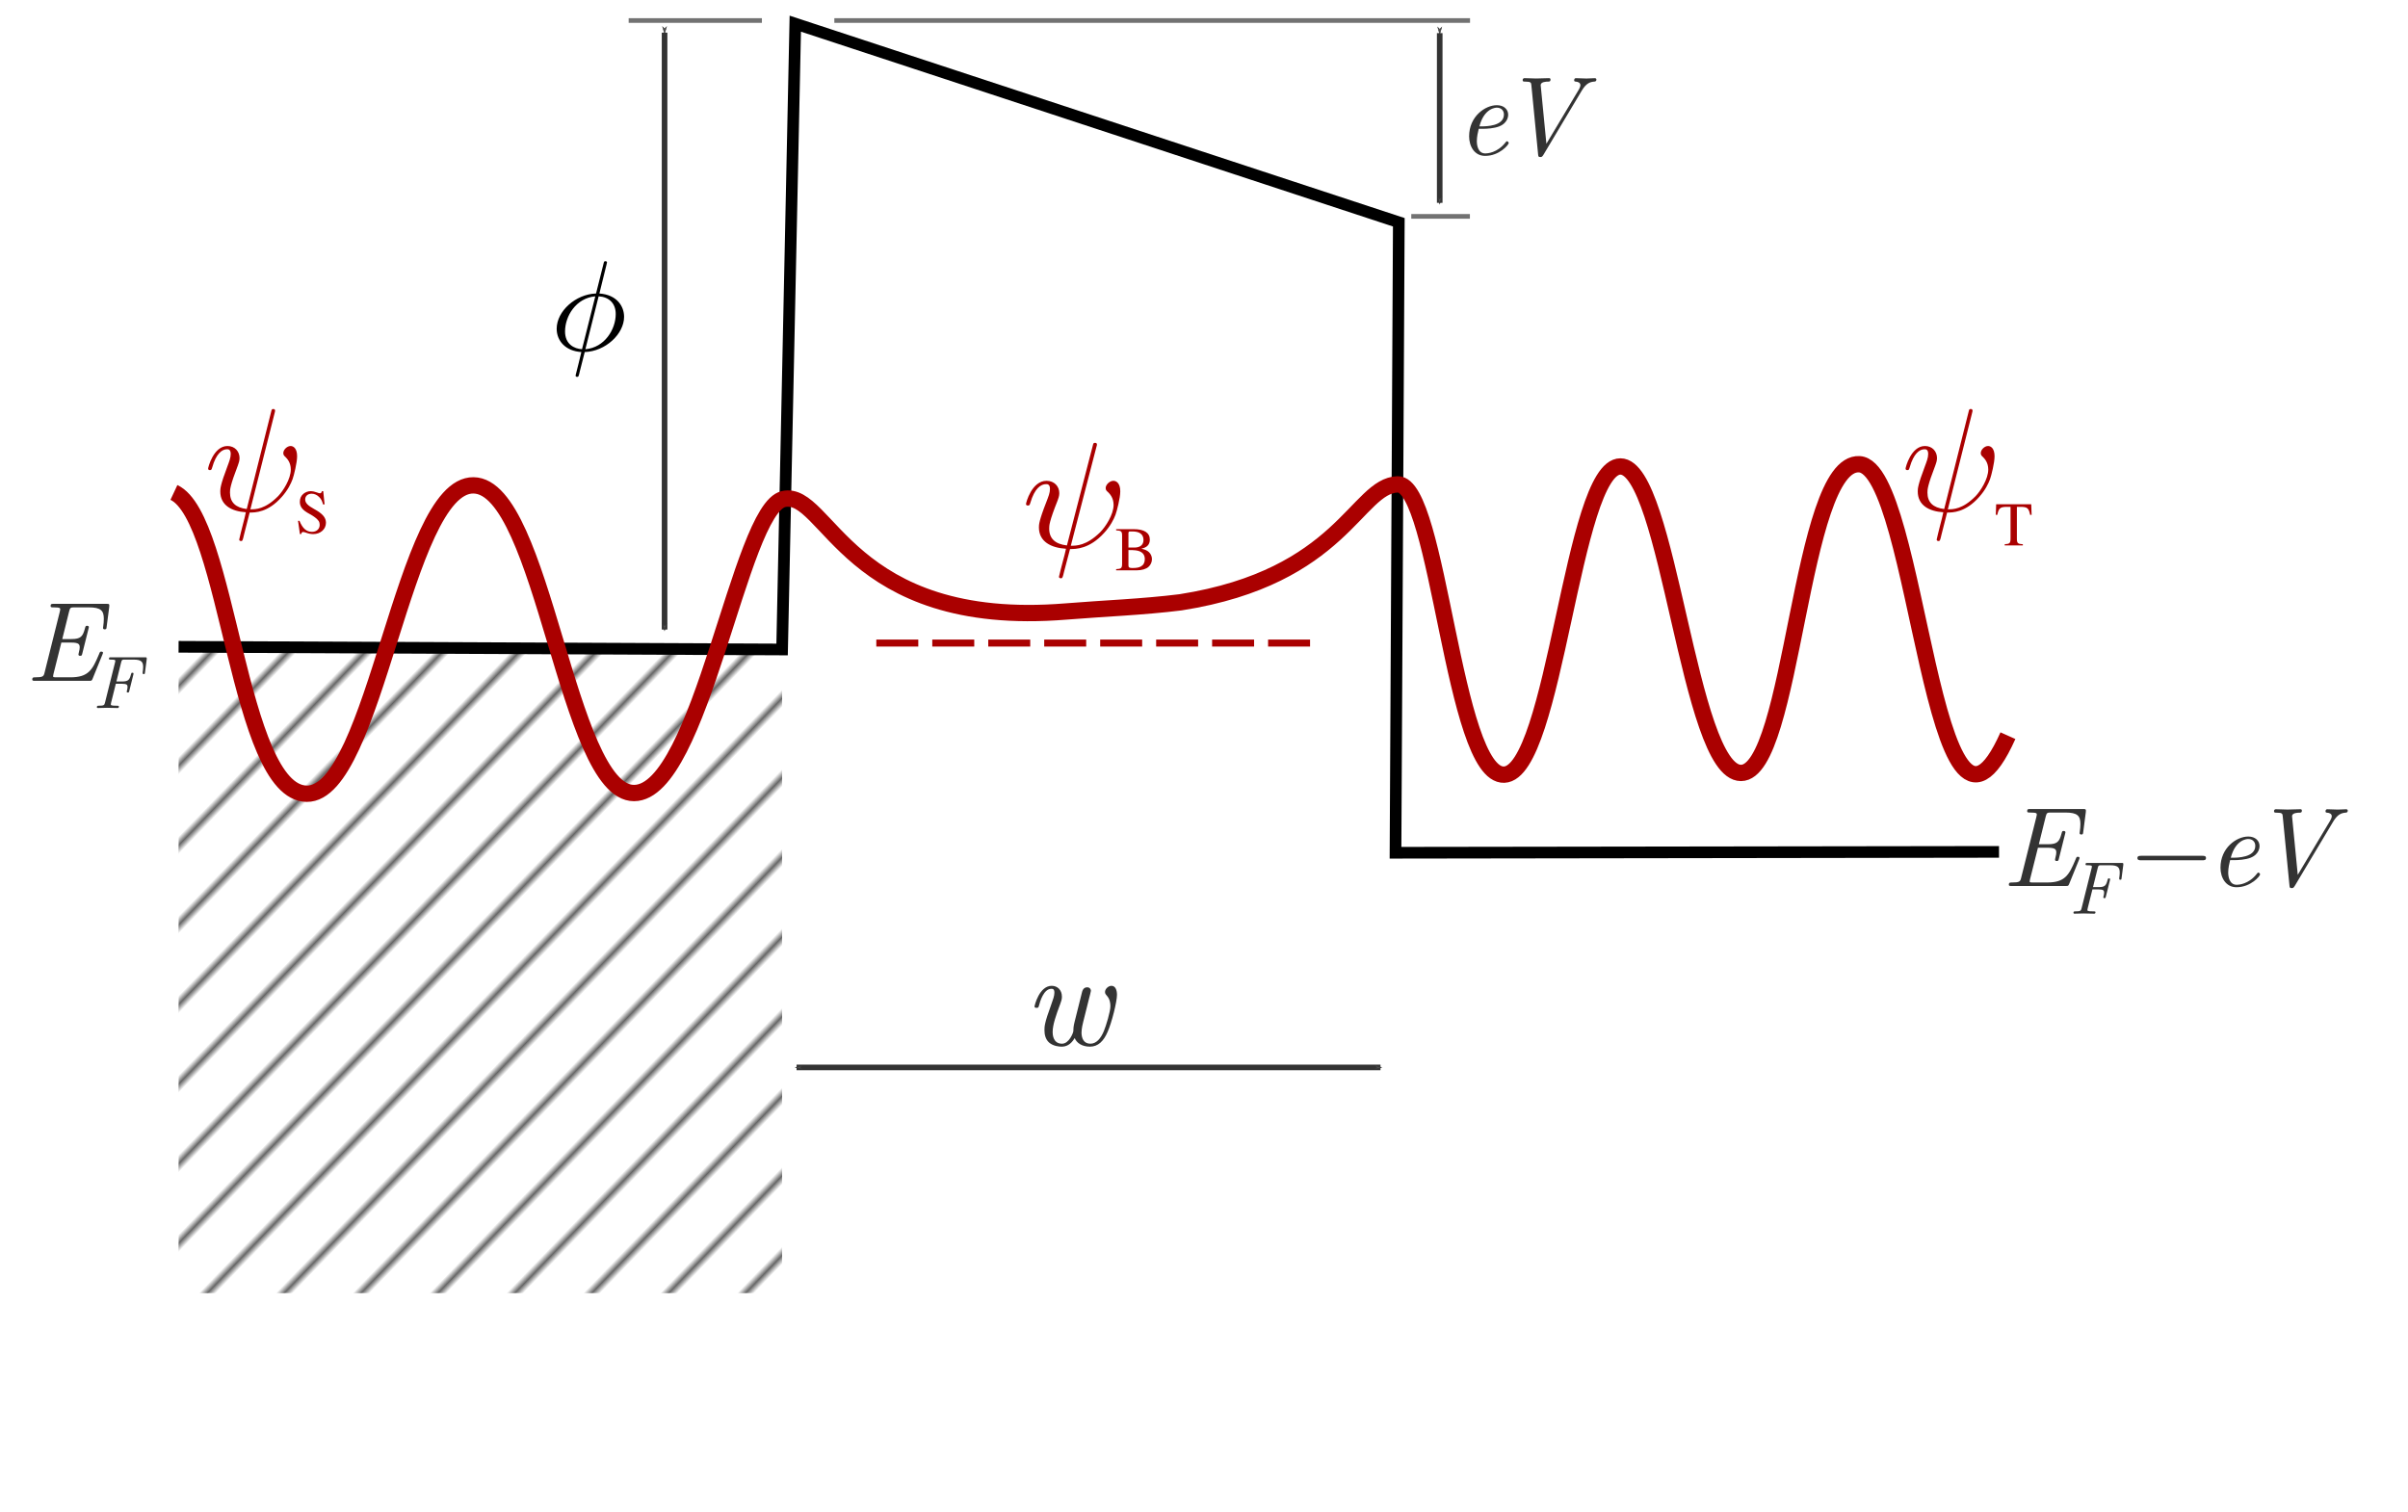 <?xml version="1.0" encoding="UTF-8"?>
<svg width="516.3" height="324.3" version="1.0" xmlns="http://www.w3.org/2000/svg" xmlns:cc="http://creativecommons.org/ns#" xmlns:dc="http://purl.org/dc/elements/1.1/" xmlns:osb="http://www.openswatchbook.org/uri/2009/osb" xmlns:rdf="http://www.w3.org/1999/02/22-rdf-syntax-ns#" xmlns:xlink="http://www.w3.org/1999/xlink">
 <title>Scanning tunneling microscope - tip, barrier and sample wave functions</title>
 <defs>
  <marker id="g" overflow="visible" orient="auto">
   <path transform="matrix(.4 0 0 .4 4 0)" d="m0 0 5-5-17.5 5 17.5 5z" fill="#4d4d4d" fill-rule="evenodd" stroke="#333" stroke-width="1pt"/>
  </marker>
  <marker id="h" overflow="visible" orient="auto">
   <path transform="matrix(-.4 0 0 -.4 -4 0)" d="m0 0 5-5-17.5 5 17.5 5z" fill="#4d4d4d" fill-rule="evenodd" stroke="#333" stroke-width="1pt"/>
  </marker>
  <marker id="j" overflow="visible" orient="auto">
   <path transform="matrix(.4 0 0 .4 4 0)" d="m0 0 5-5-17.5 5 17.5 5z" fill="#4d4d4d" fill-rule="evenodd" stroke="#333" stroke-width="1pt"/>
  </marker>
  <marker id="i" overflow="visible" orient="auto">
   <path transform="matrix(-.4 0 0 -.4 -4 0)" d="m0 0 5-5-17.5 5 17.5 5z" fill="#4d4d4d" fill-rule="evenodd" stroke="#333" stroke-width="1pt"/>
  </marker>
  <marker id="e" overflow="visible" orient="auto">
   <path transform="matrix(.4 0 0 .4 4 0)" d="m0 0 5-5-17.5 5 17.5 5z" fill="#4d4d4d" fill-rule="evenodd" stroke="#333" stroke-width="1pt"/>
  </marker>
  <marker id="f" overflow="visible" orient="auto">
   <path transform="matrix(-.4 0 0 -.4 -4 0)" d="m0 0 5-5-17.5 5 17.5 5z" fill="#4d4d4d" fill-rule="evenodd" stroke="#333" stroke-width="1pt"/>
  </marker>
  <pattern id="c" xlink:href="#a" patternTransform="matrix(-.948 -.915 -8.339 8.632 -656.4 693.2)"/>
  <pattern id="a" xlink:href="#k" patternTransform="matrix(-.948 -.915 -8.339 8.632 0 0)"/>
  <pattern id="k" width="9" height="1" patternUnits="userSpaceOnUse">
   <rect y="-.5" width="1" height="2"/>
  </pattern>
  <pattern id="d" xlink:href="#b" patternTransform="matrix(-.948 -.915 -8.339 8.632 97.21 649.2)"/>
  <pattern id="b" xlink:href="#a" patternTransform="matrix(-.948 -.915 -8.339 8.632 -2.766e-7 3.357e-8)"/>
 </defs>
 <g transform="translate(-97.21 -649.2)">
  <path d="m135.5 787.9 129.4 0.576 2.828-134.2 129.4 42.59-0.707 135.2 129.4-0.188" fill="none" stroke="#000" stroke-width="2.5"/>
  <path d="m285.1 787.1h94" stroke="#a00" stroke-dasharray="9, 3" stroke-width="1.5"/>
  <g transform="translate(4,-26)" fill="#333">
   <path d="m539.1 859.2c0-0.267-0.291-0.267-0.364-0.267-0.267 0-0.291 0.024-0.51 0.583-1.408 3.35-2.258 4.928-6.118 4.928h-2.962c-0.753 0-0.753-0.073-0.753-0.243 0-0.146 0.073-0.388 0.097-0.534l1.675-6.676h2.112c1.651 0 1.821 0.388 1.821 1.044 0 0.17-0.024 0.534-0.218 1.238 0 0-0.049 0.194-0.049 0.267 0 0.291 0.243 0.291 0.388 0.291 0.267 0 0.34-0.049 0.437-0.485l1.335-5.341c0.024-0.073 0.073-0.316 0.073-0.316 0-0.291-0.291-0.291-0.388-0.291-0.316 0-0.316 0.073-0.461 0.583-0.461 1.724-0.922 2.258-2.889 2.258h-1.966l1.481-5.972c0.194-0.801 0.364-0.825 1.165-0.825h3.034c2.622 0 3.229 0.728 3.229 2.452 0 0.655-0.049 0.971-0.121 1.554-0.024 0.121-0.049 0.34-0.049 0.413 0 0.291 0.267 0.291 0.364 0.291 0.34 0 0.364-0.097 0.413-0.534l0.558-4.297c0.073-0.631-0.073-0.631-0.583-0.631h-11.34c-0.413 0-0.655 0-0.655 0.437 0 0.316 0.17 0.316 0.655 0.316 1.408 0 1.408 0.194 1.408 0.413 0 0 0 0.194-0.097 0.558l-3.253 13.01c-0.194 0.825-0.34 1.02-1.991 1.02-0.388 0-0.655 0-0.655 0.461 0 0.291 0.218 0.291 0.607 0.291h11.63c0.485 0 0.51-0.024 0.68-0.388l2.161-5.316c0.024-0.049 0.097-0.291 0.097-0.291z" style="text-decoration-color:#000000;text-decoration-line:none"/>
   <path d="m566.2 859.2c0-0.48-0.432-0.48-0.792-0.48h-13.1c-0.336 0-0.816 0-0.816 0.48s0.48 0.48 0.816 0.48h13.1c0.36 0 0.792 0 0.792-0.48z" style="text-decoration-color:#000000;text-decoration-line:none"/>
   <path d="m577.8 862.7c0-0.12-0.192-0.384-0.384-0.384-0.096 0-0.12 0.024-0.312 0.264-1.776 2.256-3.912 2.352-4.32 2.352-1.56 0-1.824-1.704-1.824-2.64 0-0.912 0.24-1.992 0.408-2.64h0.936c0.72 0 2.328-0.072 3.48-0.528 1.896-0.768 1.896-2.328 1.896-2.496 0-1.104-0.888-2.04-2.424-2.04-2.52 0-5.952 2.424-5.952 6.672 0 2.16 1.152 4.2 3.432 4.2 3.072 0 5.064-2.4 5.064-2.76zm-1.032-6.12c0 2.544-3.96 2.544-4.752 2.544h-0.504c1.032-3.936 3.504-4.008 3.744-4.008 0.96 0 1.512 0.648 1.512 1.464z" style="text-decoration-color:#000000;text-decoration-line:none"/>
   <path d="m596.6 849s-0.048-0.264-0.312-0.264c-0.576 0-1.224 0.072-1.824 0.072-0.72 0-1.512-0.072-2.208-0.072-0.144 0-0.432 0-0.432 0.456 0 0.264 0.192 0.264 0.384 0.288 0.384 0.024 0.96 0.192 0.96 0.768 0 0.312-0.264 0.792-0.36 0.96l-6.936 11.59-1.224-12.58c0-0.72 1.272-0.744 1.512-0.744 0.336 0 0.6 0 0.6-0.456 0-0.288-0.264-0.288-0.336-0.288-0.888 0-1.848 0.072-2.76 0.072-0.816 0-1.656-0.072-2.448-0.072-0.12 0-0.432 0-0.432 0.456 0 0.288 0.24 0.288 0.576 0.288 1.2 0 1.248 0.216 1.296 0.816l1.44 14.78c0.048 0.456 0.072 0.576 0.456 0.576 0.288 0 0.408-0.024 0.672-0.456l8.232-13.78c0.96-1.608 1.8-1.872 2.688-1.944 0.192-0.024 0.456-0.024 0.456-0.48z" style="text-decoration-color:#000000;text-decoration-line:none"/>
   <path d="m548.1 863.5 0.368-2.832c0.048-0.416-0.048-0.416-0.384-0.416h-7.28c-0.272 0-0.432 0-0.432 0.288 0 0.208 0.112 0.208 0.432 0.208 0.928 0 0.928 0.128 0.928 0.272 0 0 0 0.128-0.064 0.368l-2.144 8.576c-0.128 0.544-0.224 0.672-1.312 0.672-0.256 0-0.432 0-0.432 0.304 0 0.192 0.176 0.192 0.224 0.192 0.64 0 1.312-0.048 1.952-0.048 0.736 0 1.488 0.048 2.208 0.048 0.144 0 0.336 0 0.336-0.304 0-0.192-0.144-0.192-0.4-0.192h-0.16c-1.168 0-1.168-0.128-1.168-0.336 0-0.064 0-0.096 0.064-0.336l1.008-4.032h1.328c1.04 0 1.184 0.24 1.184 0.672 0 0.272-0.064 0.528-0.128 0.784-0.032 0.112-0.048 0.176-0.048 0.224 0 0.192 0.176 0.192 0.24 0.192 0.176 0 0.224-0.016 0.304-0.32l0.88-3.52c0.016-0.064 0.032-0.144 0.032-0.224 0-0.176-0.192-0.176-0.24-0.176-0.208 0-0.224 0.048-0.304 0.336-0.288 1.136-0.544 1.536-1.872 1.536h-1.248l1.024-4.144c0.128-0.528 0.24-0.544 0.768-0.544h1.872c1.712 0 2.064 0.496 2.064 1.6 0 0.384-0.048 0.688-0.096 1.056l-0.016 0.256c0 0.192 0.176 0.192 0.24 0.192 0.224 0 0.24-0.064 0.272-0.352z" style="text-decoration-color:#000000;text-decoration-line:none"/>
  </g>
  <g transform="translate(4)" fill="#333">
   <path d="m115.3 789.2c0-0.267-0.291-0.267-0.364-0.267-0.267 0-0.291 0.024-0.51 0.583-1.408 3.35-2.258 4.928-6.118 4.928h-2.962c-0.753 0-0.753-0.073-0.753-0.243 0-0.146 0.073-0.388 0.097-0.534l1.675-6.676h2.112c1.651 0 1.821 0.388 1.821 1.044 0 0.17-0.024 0.534-0.218 1.238 0 0-0.049 0.194-0.049 0.267 0 0.291 0.243 0.291 0.388 0.291 0.267 0 0.34-0.049 0.437-0.485l1.335-5.341c0.024-0.073 0.073-0.316 0.073-0.316 0-0.291-0.291-0.291-0.388-0.291-0.316 0-0.316 0.073-0.461 0.583-0.461 1.724-0.922 2.258-2.889 2.258h-1.966l1.481-5.972c0.194-0.801 0.364-0.825 1.165-0.825h3.034c2.622 0 3.229 0.728 3.229 2.452 0 0.655-0.049 0.971-0.121 1.554-0.024 0.121-0.049 0.34-0.049 0.413 0 0.291 0.267 0.291 0.364 0.291 0.34 0 0.364-0.097 0.413-0.534l0.558-4.297c0.073-0.631-0.073-0.631-0.583-0.631h-11.34c-0.413 0-0.655 0-0.655 0.437 0 0.316 0.17 0.316 0.655 0.316 1.408 0 1.408 0.194 1.408 0.413 0 0 0 0.194-0.097 0.558l-3.253 13.01c-0.194 0.825-0.34 1.02-1.991 1.02-0.388 0-0.655 0-0.655 0.461 0 0.291 0.218 0.291 0.607 0.291h11.63c0.485 0 0.51-0.024 0.68-0.388l2.161-5.316c0.024-0.049 0.097-0.291 0.097-0.291z" style="text-decoration-color:#000000;text-decoration-line:none"/>
   <path d="m124.3 793.4 0.368-2.832c0.048-0.416-0.048-0.416-0.384-0.416h-7.28c-0.272 0-0.432 0-0.432 0.288 0 0.208 0.112 0.208 0.432 0.208 0.928 0 0.928 0.128 0.928 0.272 0 0 0 0.128-0.064 0.368l-2.144 8.576c-0.128 0.544-0.224 0.672-1.312 0.672-0.256 0-0.432 0-0.432 0.304 0 0.192 0.176 0.192 0.224 0.192 0.64 0 1.312-0.048 1.952-0.048 0.736 0 1.488 0.048 2.208 0.048 0.144 0 0.336 0 0.336-0.304 0-0.192-0.144-0.192-0.4-0.192h-0.16c-1.168 0-1.168-0.128-1.168-0.336 0-0.064 0-0.096 0.064-0.336l1.008-4.032h1.328c1.04 0 1.184 0.24 1.184 0.672 0 0.272-0.064 0.528-0.128 0.784-0.032 0.112-0.048 0.176-0.048 0.224 0 0.192 0.176 0.192 0.24 0.192 0.176 0 0.224-0.016 0.304-0.32l0.88-3.52c0.016-0.064 0.032-0.144 0.032-0.224 0-0.176-0.192-0.176-0.24-0.176-0.208 0-0.224 0.048-0.304 0.336-0.288 1.136-0.544 1.536-1.872 1.536h-1.248l1.024-4.144c0.128-0.528 0.24-0.544 0.768-0.544h1.872c1.712 0 2.064 0.496 2.064 1.6 0 0.384-0.048 0.688-0.096 1.056l-0.016 0.256c0 0.192 0.176 0.192 0.24 0.192 0.224 0 0.24-0.064 0.272-0.352z" style="text-decoration-color:#000000;text-decoration-line:none"/>
  </g>
  <rect x="135.5" y="787.9" width="129.4" height="138.6" fill="url(#d)" opacity=".6" stop-color="#000000" stroke-width="0" style="mix-blend-mode:normal;paint-order:fill markers stroke"/>
  <rect transform="scale(-1,1)" x="-525.8" y="831.9" width="129.4" height="112.6" fill="url(#c)" opacity=".6" stop-color="#000000" stroke-width="0" style="mix-blend-mode:normal;paint-order:fill markers stroke"/>
  <g transform="matrix(.521 0 0 .521 59.56 538)" stroke-width="1.221">
   <g transform="matrix(1.063 0 0 -1.063 -186 789.3)" fill="none" fill-rule="even-odd" stroke="#000" stroke-miterlimit="10.43" stroke-width="1.135" xml:space="preserve"><path d="m477.8 439.4v0.04l0.01 0.01v0.04l0.01 0.02v0.03l0.01 0.02v0.03l0.02 0.06v0.02l0.01 0.03 0.01 0.06 0.02 0.06v0.03l0.01 0.03 0.01 0.02v0.03l0.01 0.02v0.03l0.01 0.02v0.02l0.01 0.01v0.03l0.01 0.01v0.02c0 0.05 0 0.5-0.6 0.5-0.5 0-0.55-0.15-0.75-1l-2.89-11.5c-7.92-0.25-15.24-6.88-15.24-13.65 0-4.73 3.49-8.67 9.56-9.02l0.25 1.1c-2.98 0.15-6.57 1.89-6.57 6.87 0 5.98 4.28 12.95 11.71 13.6l-5.14-20.47-0.25-1.1c-0.39-1.54-0.74-3.13-1.14-4.68-0.6-2.34-1.1-4.24-1.1-4.38 0-0.5 0.35-0.55 0.6-0.55s0.35 0.05 0.5 0.2c0.1 0.1 0.4 1.29 0.55 1.99 0.64 2.44 1.24 4.93 1.89 7.42l0.25 1.1 5.13 20.47c3.78-0.2 6.62-2.49 6.62-6.87 0-5.88-4.28-13-11.75-13.6l-0.25-1.1c8.02 0.25 15.24 6.98 15.24 13.65 0 3.93-2.64 8.52-9.56 9.02z" fill="#000" stroke-width="0"/></g>
  </g>
  <g>
   <path d="m276.1 653.6h136.3" stroke="#727272" stroke-width="1px"/>
   <path d="m399.8 695.6h12.57" stroke="#727272" stroke-width="1px"/>
   <path d="m268 878.1h125.2" fill="#4d4d4d" marker-end="url(#f)" marker-start="url(#e)" stroke="#333" stroke-width="1.2"/>
  </g>
  <path d="m336.7 862.5c0-1.008-0.346-1.901-1.181-1.901-0.662 0-1.382 0.662-1.382 1.325 0 0.374 0.202 0.576 0.374 0.778 0.691 0.749 0.778 1.67 0.778 2.275 0 1.152-0.922 4.176-1.411 5.357-0.634 1.498-1.555 2.678-2.88 2.678-1.44 0-1.901-1.181-1.901-2.39 0-0.259 0.029-0.95 0.346-2.218l1.21-4.838c0.173-0.634 0.461-1.786 0.461-1.901 0-0.317-0.23-0.749-0.806-0.749-0.835 0-1.037 0.778-1.094 1.008l-1.642 6.566c-0.202 0.806-0.23 1.411-0.23 1.814 0 0.317-0.893 2.707-2.419 2.707-2.016 0-2.016-2.131-2.016-2.506 0-1.555 0.749-3.686 1.642-6.048 0.202-0.547 0.346-0.979 0.346-1.526 0-1.44-0.95-2.333-2.189-2.333-2.678 0-3.686 4.262-3.686 4.435 0 0.288 0.288 0.288 0.432 0.288 0.374 0 0.403-0.058 0.518-0.461 0.23-0.893 1.008-3.629 2.678-3.629 0.317 0 0.634 0.086 0.634 0.835 0 0.691-0.288 1.469-0.691 2.592-1.44 3.917-1.44 4.666-1.44 5.443 0 0.979 0.23 1.958 0.979 2.65 0.922 0.806 2.218 0.893 2.707 0.893 0.922 0 1.93-0.374 2.794-1.843 0.432 1.066 1.584 1.843 3.283 1.843 1.728 0 2.938-1.181 3.802-3.226 0.864-1.958 1.987-6.394 1.987-7.92z" fill="#333" style="text-decoration-color:#000000;text-decoration-line:none"/>
  <g>
   <path d="m405.9 656.3v36.4" fill="#4d4d4d" marker-end="url(#i)" marker-start="url(#j)" stroke="#333" stroke-width="1.2"/>
   <path d="m239.7 656.2v128" fill="#4d4d4d" marker-end="url(#h)" marker-start="url(#g)" stroke="#333" stroke-width="1.2"/>
   <path d="m232 653.6h28.57" stroke="#727272" stroke-width="1px"/>
  </g>
  <g transform="translate(101.2 639.2)" fill="#333">
   <path d="m319.5 40.67c0-0.12-0.192-0.384-0.384-0.384-0.096 0-0.12 0.024-0.312 0.264-1.776 2.256-3.912 2.352-4.32 2.352-1.56 0-1.824-1.704-1.824-2.64 0-0.912 0.24-1.992 0.408-2.64h0.936c0.72 0 2.328-0.072 3.48-0.528 1.896-0.768 1.896-2.328 1.896-2.496 0-1.104-0.888-2.04-2.424-2.04-2.52 0-5.952 2.424-5.952 6.672 0 2.16 1.152 4.2 3.432 4.2 3.072 0 5.064-2.4 5.064-2.76zm-1.032-6.12c0 2.544-3.96 2.544-4.752 2.544h-0.504c1.032-3.936 3.504-4.008 3.744-4.008 0.96 0 1.512 0.648 1.512 1.464z" style="text-decoration-color:#000000;text-decoration-line:none"/>
   <path d="m338.3 27.03s-0.048-0.264-0.312-0.264c-0.576 0-1.224 0.072-1.824 0.072-0.72 0-1.512-0.072-2.208-0.072-0.144 0-0.432 0-0.432 0.456 0 0.264 0.192 0.264 0.384 0.288 0.384 0.024 0.96 0.192 0.96 0.768 0 0.312-0.264 0.792-0.36 0.96l-6.936 11.59-1.224-12.58c0-0.72 1.272-0.744 1.512-0.744 0.336 0 0.6 0 0.6-0.456 0-0.288-0.264-0.288-0.336-0.288-0.888 0-1.848 0.072-2.76 0.072-0.816 0-1.656-0.072-2.448-0.072-0.12 0-0.432 0-0.432 0.456 0 0.288 0.24 0.288 0.576 0.288 1.2 0 1.248 0.216 1.296 0.816l1.44 14.78c0.048 0.456 0.072 0.576 0.456 0.576 0.288 0 0.408-0.024 0.672-0.456l8.232-13.78c0.96-1.608 1.8-1.872 2.688-1.944 0.192-0.024 0.456-0.024 0.456-0.48z" style="text-decoration-color:#000000;text-decoration-line:none"/>
  </g>
  <g transform="translate(465.2 649.2)" fill="#a00">
   <path d="m54.85 88.54 0.006-0.013v-0.013l0.006-0.013v-0.013l0.006-0.032 0.006-0.025 0.013-0.032 0.006-0.025 0.019-0.095 0.013-0.032 0.006-0.032v-0.032l0.013-0.063v-0.057c0-0.316-0.221-0.348-0.379-0.348-0.316 0-0.341 0.063-0.474 0.632l-5.222 20.81c-2.396-0.284-3.591-1.448-3.591-3.528 0-0.626 0-1.448 1.701-5.855 0.127-0.379 0.348-0.917 0.348-1.543 0-1.423-1.012-2.586-2.586-2.586-2.991 0-4.154 4.571-4.154 4.85 0 0.316 0.31 0.316 0.373 0.316 0.316 0 0.348-0.063 0.506-0.569 0.847-2.991 2.112-3.901 3.18-3.901 0.253 0 0.79 0 0.79 1.005 0 0.822-0.316 1.606-0.727 2.712-1.511 3.964-1.511 4.786-1.511 5.324 0 2.991 2.453 4.281 5.482 4.47-0.253 1.132-0.253 1.195-0.696 2.864-0.095 0.348-0.727 2.896-0.727 2.991 0 0.032 0 0.316 0.379 0.316 0.063 0 0.221 0 0.284-0.126 0.095-0.063 0.284-0.847 0.379-1.29 0.411-1.543 0.784-3.117 1.195-4.692 1.17 0 3.939 0 6.898-3.37 1.29-1.448 1.954-2.839 2.302-3.781 0.284-0.784 0.974-3.528 0.974-4.913 0-1.764-0.847-2.207-1.385-2.207-0.784 0-1.574 0.822-1.574 1.517 0 0.405 0.19 0.594 0.474 0.847 0.341 0.348 1.132 1.163 1.132 2.675 0 2.017-1.638 4.603-2.738 5.735-2.776 2.801-4.786 2.801-5.925 2.801z" stroke-miterlimit="10.43" stroke-width="0"/>
   <path d="m67.61 110.4-0.08-2.267h-7.52l-0.08 2.267h0.32c0.32-1.467 0.627-1.707 2.12-1.707h0.72v6.667c0 1.133-0.147 1.28-1.253 1.347v0.253h3.893v-0.253c-1.093-0.053-1.28-0.227-1.28-1.2v-6.813h0.72c1.52 0 1.813 0.24 2.12 1.707z" style="font-variant-caps:normal;font-variant-east-asian:normal;font-variant-ligatures:normal;font-variant-numeric:normal;font-variation-settings:normal;text-decoration-color:#000000;text-decoration-line:none"/>
  </g>
  <g transform="translate(-262.8 649.2)" fill="#a00">
   <path d="m418.9 88.54 6e-3 -0.013v-0.013l6e-3 -0.013v-0.013l6e-3 -0.032 6e-3 -0.025 0.013-0.032 6e-3 -0.025 6e-3 -0.032 0.012-0.063 0.013-0.032 6e-3 -0.032v-0.032l0.012-0.063v-0.057c0-0.316-0.221-0.348-0.379-0.348-0.316 0-0.341 0.063-0.474 0.632l-5.223 20.81c-2.396-0.284-3.591-1.448-3.591-3.528 0-0.626 0-1.448 1.701-5.855 0.127-0.379 0.348-0.917 0.348-1.543 0-1.423-1.012-2.586-2.586-2.586-2.991 0-4.154 4.571-4.154 4.85 0 0.316 0.31 0.316 0.373 0.316 0.316 0 0.348-0.063 0.506-0.569 0.847-2.991 2.112-3.901 3.18-3.901 0.253 0 0.79 0 0.79 1.005 0 0.822-0.316 1.606-0.727 2.712-1.511 3.964-1.511 4.786-1.511 5.324 0 2.991 2.453 4.281 5.482 4.47-0.253 1.132-0.253 1.195-0.696 2.864-0.095 0.348-0.727 2.896-0.727 2.991 0 0.032 0 0.316 0.379 0.316 0.063 0 0.221 0 0.284-0.127 0.095-0.063 0.284-0.847 0.379-1.29 0.411-1.543 0.784-3.117 1.195-4.692 1.17 0 3.939 0 6.898-3.37 1.29-1.448 1.954-2.839 2.302-3.781 0.284-0.784 0.974-3.528 0.974-4.913 0-1.764-0.847-2.207-1.385-2.207-0.784 0-1.574 0.822-1.574 1.517 0 0.405 0.19 0.594 0.474 0.847 0.341 0.348 1.132 1.163 1.132 2.675 0 2.017-1.638 4.603-2.738 5.735-2.776 2.801-4.786 2.801-5.924 2.801z" stroke-miterlimit="10.43" stroke-width="0"/>
   <path d="m429.9 112.1c0-1.107-0.733-1.96-2.493-2.92-1.4-0.76-1.96-1.347-1.96-2.08s0.56-1.227 1.387-1.227c0.6 0 1.16 0.253 1.627 0.733 0.413 0.427 0.6 0.773 0.813 1.56h0.333l-0.293-2.84h-0.28c-0.053 0.293-0.2 0.453-0.427 0.453-0.133 0-0.347-0.053-0.587-0.16-0.493-0.187-0.973-0.293-1.44-0.293-0.52 0-1.08 0.213-1.507 0.56-0.52 0.427-0.773 1-0.773 1.733 0 1.053 0.587 1.8 2.08 2.587 0.96 0.52 1.653 1.053 1.987 1.56 0.12 0.187 0.187 0.453 0.187 0.787 0 0.88-0.667 1.493-1.64 1.493-1.2 0-2.027-0.733-2.693-2.36h-0.307l0.4 2.827h0.293c0.013-0.253 0.173-0.44 0.373-0.44 0.147 0 0.373 0.053 0.627 0.147 0.507 0.2 1.04 0.307 1.573 0.307 1.547 0 2.72-1.053 2.72-2.427z" style="font-variant-caps:normal;font-variant-east-asian:normal;font-variant-ligatures:normal;font-variant-numeric:normal;font-variation-settings:normal;text-decoration-color:#000000;text-decoration-line:none"/>
  </g>
  <g transform="translate(101.2 649.2)" fill="#a00">
   <path d="m231.1 95.81 7e-3 -0.013v-0.013l7e-3 -0.013v-0.013l7e-3 -0.032 7e-3 -0.026 0.013-0.032 7e-3 -0.026 0.021-0.097 0.013-0.032 7e-3 -0.032v-0.032l0.014-0.065v-0.058c0-0.324-0.234-0.357-0.402-0.357-0.335 0-0.362 0.065-0.502 0.648l-5.531 21.35c-2.538-0.292-3.803-1.485-3.803-3.619 0-0.642 0-1.485 1.801-6.006 0.134-0.389 0.368-0.94 0.368-1.582 0-1.459-1.071-2.653-2.739-2.653-3.167 0-4.399 4.689-4.399 4.974 0 0.324 0.328 0.324 0.395 0.324 0.335 0 0.368-0.065 0.536-0.584 0.897-3.068 2.237-4.002 3.368-4.002 0.268 0 0.837 0 0.837 1.031 0 0.843-0.335 1.647-0.77 2.782-1.6 4.066-1.6 4.909-1.6 5.461 0 3.068 2.598 4.391 5.806 4.585-0.268 1.161-0.268 1.226-0.737 2.938-0.1 0.357-0.77 2.97-0.77 3.068 0 0.032 0 0.324 0.402 0.324 0.067 0 0.234 0 0.301-0.13 0.1-0.065 0.301-0.869 0.402-1.323 0.435-1.582 0.83-3.197 1.266-4.812 1.239 0 4.172 0 7.306-3.457 1.366-1.485 2.069-2.912 2.437-3.878 0.301-0.804 1.031-3.619 1.031-5.039 0-1.809-0.897-2.263-1.466-2.263-0.83 0-1.667 0.843-1.667 1.557 0 0.415 0.201 0.61 0.502 0.869 0.362 0.357 1.199 1.193 1.199 2.743 0 2.069-1.734 4.721-2.899 5.882-2.94 2.873-5.069 2.873-6.274 2.873z" stroke-miterlimit="10.43" stroke-width="0"/>
   <path d="m243 119.9c0-0.587-0.24-1.12-0.653-1.507-0.4-0.36-0.76-0.52-1.627-0.733 0.693-0.173 0.973-0.307 1.293-0.587 0.333-0.293 0.533-0.787 0.533-1.333 0-1.493-1.187-2.267-3.493-2.267h-3.733v0.253c1.12 0.067 1.28 0.213 1.28 1.2v5.92c0 0.987-0.173 1.16-1.28 1.2v0.253h4.453c1.04 0 1.987-0.28 2.48-0.733 0.48-0.427 0.747-1.027 0.747-1.667zm-1.533 0.013c0 0.72-0.28 1.24-0.813 1.547-0.427 0.24-0.973 0.347-1.853 0.347-0.653 0-0.84-0.12-0.84-0.547v-3.307c1.293 0 1.907 0.067 2.387 0.267 0.76 0.32 1.12 0.853 1.12 1.693zm-0.28-4.12c0 1.04-0.707 1.627-1.96 1.627h-1.267v-3.053c0-0.28 0.093-0.4 0.293-0.4h0.587c1.533 0 2.347 0.64 2.347 1.827z" style="font-variant-caps:normal;font-variant-east-asian:normal;font-variant-ligatures:normal;font-variant-numeric:normal;font-variation-settings:normal;text-decoration-color:#000000;text-decoration-line:none"/>
  </g>
  <path d="m134.5 754.8c11.72 5.48 13.75 64.43 28.48 64.61 14.67 0.178 20.77-66.31 35.75-66.13 14.97 0.179 20.08 65.98 34.41 65.98 14.33 0 22.67-60.91 32.07-63.04s13.7 27.93 60.55 24.11c8.169-0.666 16.44-0.955 24.58-1.972 34.71-5.446 37.75-25.03 46.54-25.29 8.794-0.265 11.9 62.65 22.83 62.25s14.61-66.08 24.93-66.09c10.32-0.011 14.67 65.71 25.85 65.72 11.18 0.01 12.61-66.87 25.37-66.2 12.76 0.673 15.71 94.31 31.87 58.21" fill="none" stroke="#a00" stroke-width="3.5"/>
 </g>
</svg>
